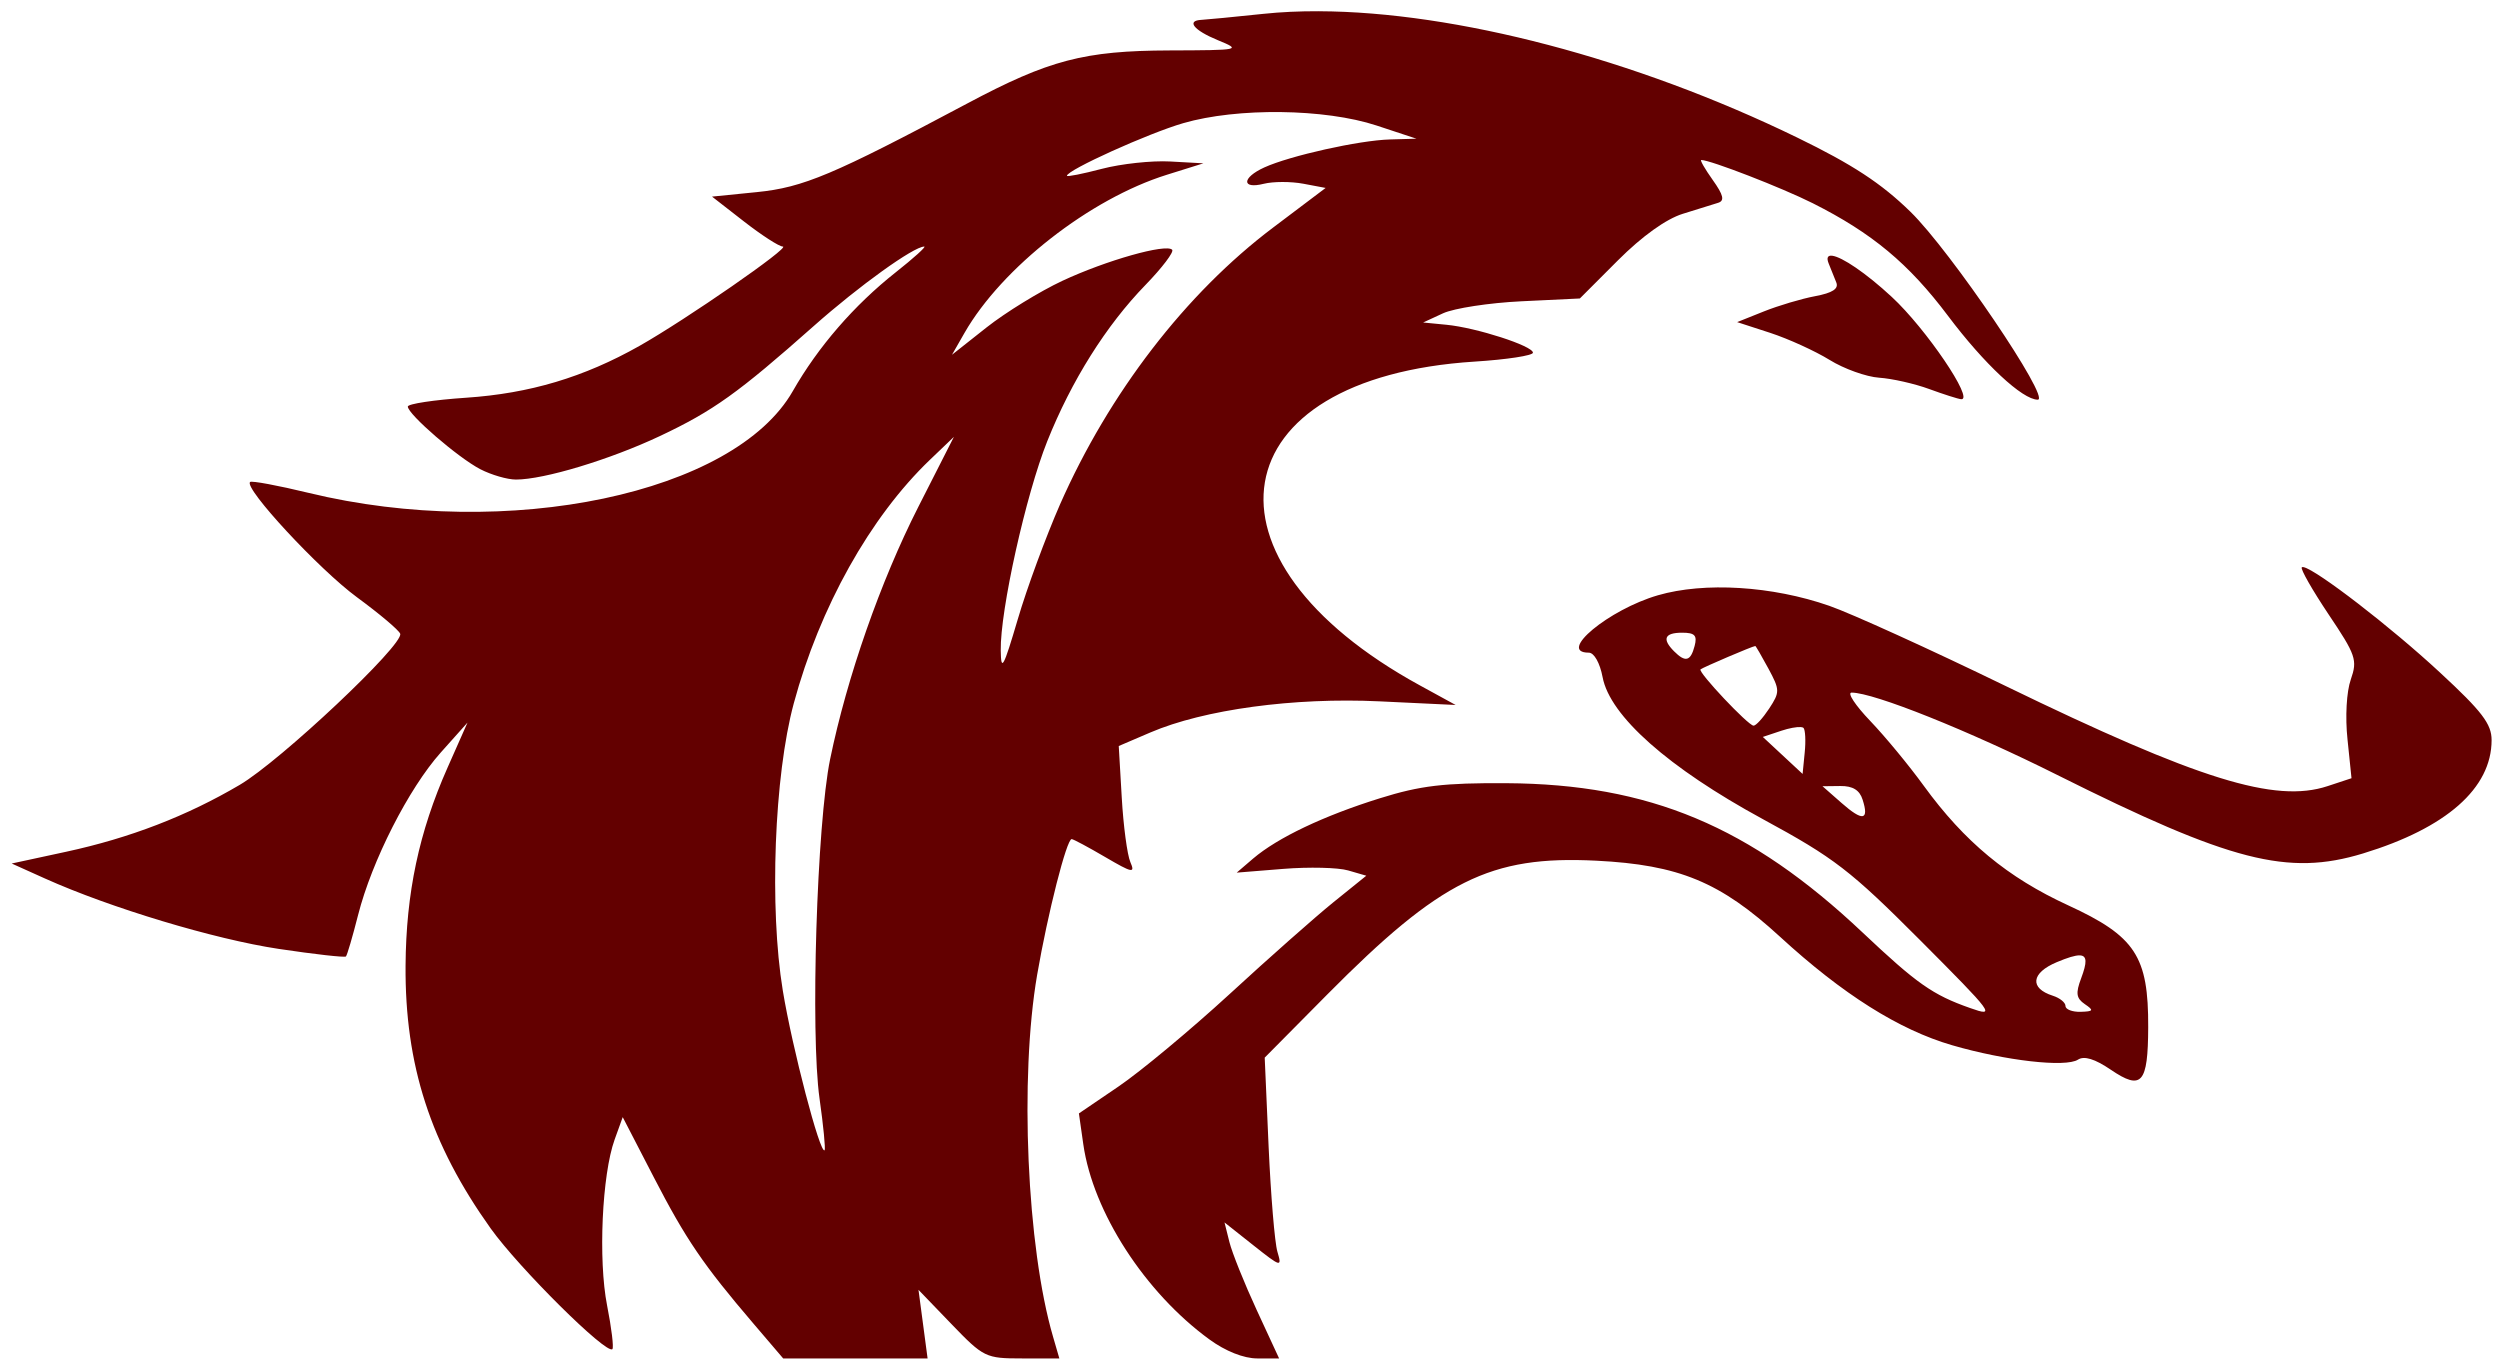 <svg xmlns="http://www.w3.org/2000/svg" height="136.72" viewBox="0 0 250 136.716" width="250"><g transform="matrix(1.25 0 0 -1.25 235.02 466.15)"><path d="m131.9 1.121c-1.95-0.008-3.81 0.077-5.56 0.262-2.93 0.308-5.7 0.576-6.16 0.598-1.58 0.068-0.82 1.038 1.61 2.035 2.38 0.98 2.28 1-4.83 1.025-8.54 0.029-12.05 0.949-20.247 5.314-13.385 7.125-16.389 8.389-21.004 8.852l-4.502 0.451 3.207 2.496c1.765 1.373 3.507 2.498 3.871 2.498 0.862 0-9.701 7.32-14.346 9.942-5.548 3.131-10.953 4.746-17.326 5.176-3.204 0.216-5.826 0.613-5.826 0.882 0 0.77 5.033 5.119 7.25 6.266 1.102 0.57 2.706 1.035 3.563 1.035 2.801 0 9.395-1.992 14.392-4.349 5.338-2.518 7.826-4.298 15.406-11.02 4.511-4 9.982-7.932 11.034-7.932 0.223 0-1.066 1.163-2.864 2.584-4.149 3.28-7.759 7.448-10.281 11.869-5.848 10.253-28.502 15.015-48.418 10.18-3.075-0.746-5.711-1.236-5.859-1.088-0.625 0.625 6.909 8.748 10.683 11.518 2.253 1.653 4.203 3.297 4.332 3.654 0.391 1.073-11.966 12.712-16.045 15.113-5.301 3.122-10.991 5.314-17.359 6.69l-5.447 1.176 3.328 1.498c6.517 2.932 16.954 6.076 23.367 7.039 3.581 0.537 6.609 0.877 6.729 0.758 0.12-0.12 0.667-1.986 1.216-4.147 1.376-5.413 5.063-12.66 8.266-16.246l2.676-2.996-1.998 4.508c-2.854 6.437-4.146 12.529-4.197 19.793-0.07 9.945 2.487 17.835 8.511 26.285 2.839 3.97 11.589 12.65 12.172 12.07 0.152-0.15-0.088-2.12-0.531-4.37-0.897-4.56-0.509-13.08 0.756-16.59l0.808-2.24 3.096 5.99c3.224 6.24 4.957 8.78 9.963 14.64l2.988 3.5h7.219 7.221l-0.455-3.43-0.455-3.43 3.304 3.43c3.209 3.33 3.417 3.43 7.042 3.43h3.74l-0.63-2.17c-2.62-8.95-3.36-25.91-1.59-36.195 1.07-6.192 2.95-13.569 3.45-13.569 0.16 0 1.67 0.809 3.36 1.799 2.72 1.593 3.01 1.651 2.51 0.5-0.31-0.715-0.7-3.621-0.86-6.455l-0.3-5.152 3.16-1.354c5.36-2.297 14.36-3.52 22.91-3.113l7.62 0.363-3.56-1.949c-23.13-12.646-20.07-30.766 5.47-32.389 3.2-0.203 5.82-0.604 5.82-0.89 0-0.676-5.65-2.502-8.65-2.793l-2.33-0.227 1.99-0.92c1.1-0.506 4.63-1.047 7.84-1.201l5.84-0.281 3.82-3.824c2.41-2.408 4.81-4.129 6.48-4.645 1.46-0.451 3.05-0.944 3.53-1.098 0.67-0.21 0.53-0.776-0.54-2.281-0.78-1.1-1.3-2-1.15-2 0.92 0 8.07 2.775 11.15 4.322 5.93 2.985 9.58 6.018 13.53 11.268 3.61 4.807 7.44 8.379 8.97 8.379 1.36 0-8.73-14.892-12.73-18.793-2.92-2.848-5.79-4.729-11.34-7.428-16.25-7.901-34.17-12.569-47.81-12.623zm-3.81 10.084c3.51 0.043 6.99 0.494 9.57 1.344l3.99 1.318-2.66 0.076c-3.08 0.089-9.98 1.627-12.55 2.797-2.26 1.028-2.3 2.199-0.06 1.637 0.94-0.236 2.71-0.239 3.95-0.008l2.24 0.422-5.25 3.961c-8.74 6.586-16.4 16.543-21.32 27.705-1.4 3.201-3.31 8.366-4.22 11.479-1.43 4.842-1.67 5.29-1.7 3.101-0.06-4.003 2.52-15.591 4.65-20.912 2.43-6.077 5.89-11.581 9.82-15.629 1.68-1.731 2.88-3.317 2.67-3.525-0.62-0.629-6.6 1.064-10.98 3.111-2.26 1.059-5.67 3.154-7.576 4.658l-3.459 2.735 1.252-2.188c3.743-6.533 12.543-13.409 20.233-15.812l3.66-1.145-3.33-0.184c-1.83-0.101-4.9 0.23-6.83 0.735-1.92 0.505-3.49 0.817-3.49 0.693 0-0.567 8.12-4.24 11.63-5.26 2.7-0.785 6.24-1.152 9.76-1.109zm55.14 14.367c-0.45-0.055-0.6 0.19-0.35 0.793 0.21 0.523 0.55 1.363 0.75 1.867 0.27 0.643-0.37 1.056-2.11 1.383-1.37 0.257-3.68 0.945-5.14 1.53l-2.66 1.064 3.31 1.076c1.81 0.593 4.48 1.808 5.93 2.701 1.44 0.894 3.68 1.695 4.96 1.782 1.29 0.086 3.54 0.595 5 1.13 1.46 0.536 2.9 0.995 3.2 1.02 1.35 0.117-3.52-7.068-6.94-10.23-2.61-2.419-4.98-3.995-5.95-4.116zm-87.834 18.112l-3.56 7.005c-3.782 7.444-7.132 17.027-8.818 25.227-1.328 6.455-1.981 27.404-1.059 33.934 0.386 2.73 0.613 5.06 0.504 5.17-0.444 0.44-3.228-10.2-4.176-15.956-1.36-8.267-0.857-21.492 1.094-28.722 2.59-9.6 7.637-18.635 13.611-24.358l2.404-2.3zm134.97 13.029c-0.09-0.018-0.15-0.014-0.18 0.017-0.16 0.156 1.05 2.268 2.67 4.694 2.74 4.076 2.91 4.57 2.23 6.521-0.43 1.219-0.57 3.75-0.33 5.993l0.4 3.882-2.39 0.789c-5.25 1.734-12.92-0.65-32.2-10.013-7.5-3.646-15.44-7.255-17.64-8.02-5.71-1.987-12.48-2.402-17.13-1.051-4.92 1.431-10.11 5.739-6.91 5.739 0.53 0 1.11 1.024 1.38 2.451 0.73 3.88 6.58 9.062 16.02 14.193 7.16 3.885 8.76 5.123 15.72 12.096 7.39 7.416 7.63 7.726 5.01 6.796-3.74-1.314-5.33-2.434-10.76-7.56-11.25-10.621-21.32-14.839-35.62-14.924-6.24-0.036-8.58 0.241-12.63 1.504-5.63 1.754-10.23 3.943-12.68 6.026l-1.65 1.414 4.66-0.375c2.56-0.207 5.48-0.137 6.48 0.154l1.82 0.529-3.3 2.662c-1.81 1.465-6.49 5.602-10.39 9.192-3.91 3.588-8.9 7.738-11.08 9.218l-3.97 2.7 0.44 3.09c0.97 6.78 6.16 14.81 12.61 19.51 1.6 1.17 3.43 1.9 4.78 1.9h2.19l-2.24-4.84c-1.23-2.66-2.46-5.72-2.73-6.8l-0.49-1.96 2.89 2.29c2.78 2.2 2.87 2.22 2.4 0.64-0.27-0.91-0.66-5.65-0.88-10.53l-0.39-8.88 6.25-6.309c11.34-11.44 16.31-13.914 26.9-13.385 8.27 0.415 12.4 2.124 18.37 7.596 6.28 5.767 11.92 9.318 17.22 10.858 5.33 1.55 11.36 2.24 12.59 1.44 0.62-0.4 1.69-0.07 3.28 1.01 3.09 2.1 3.72 1.39 3.74-4.25 0.03-7.101-1.28-9.095-8.01-12.193-6.05-2.783-10.36-6.351-14.43-11.947-1.46-2.014-3.87-4.936-5.36-6.492s-2.33-2.83-1.86-2.83c2.22 0 11.67 3.784 20.56 8.232 17.34 8.673 23.06 10.143 30.58 7.854 8.34-2.541 12.86-6.526 12.86-11.336 0-1.608-0.95-2.863-5.16-6.756-4.98-4.62-12.33-10.263-13.64-10.539zm-62.15 6.555c1.27 0 1.53 0.271 1.25 1.33-0.4 1.528-0.92 1.665-2.05 0.533-1.23-1.23-0.96-1.863 0.8-1.863zm7.32 1.33c0.05 0 0.64 1.015 1.31 2.256 1.15 2.137 1.16 2.345 0.08 3.994-0.63 0.956-1.33 1.731-1.57 1.716-0.55-0.029-5.58-5.367-5.3-5.628 0.2-0.184 5.24-2.338 5.48-2.338zm4.54 8.107c0.13 0.009 0.23 0.036 0.28 0.082 0.18 0.186 0.24 1.298 0.12 2.471l-0.21 2.133-1.99-1.85-1.99-1.85 1.86-0.621c0.77-0.256 1.52-0.392 1.93-0.365zm3.97 5.895c1.23-0.015 1.92 0.406 2.22 1.361 0.67 2.09 0.01 2.195-2.1 0.338l-1.91-1.678 1.79-0.021zm23.93 16.935c0.76 0.018 0.73 0.724 0.15 2.276-0.57 1.514-0.5 2.007 0.36 2.599 0.93 0.63 0.87 0.73-0.43 0.77-0.82 0.02-1.5-0.24-1.5-0.58 0-0.35-0.57-0.808-1.27-1.03-2.35-0.748-2.17-2.282 0.4-3.357 1.08-0.452 1.83-0.688 2.29-0.678z" transform="matrix(0.8 0 0 -.8 -188.02 372.92)" fill="#630000"/></g></svg>
